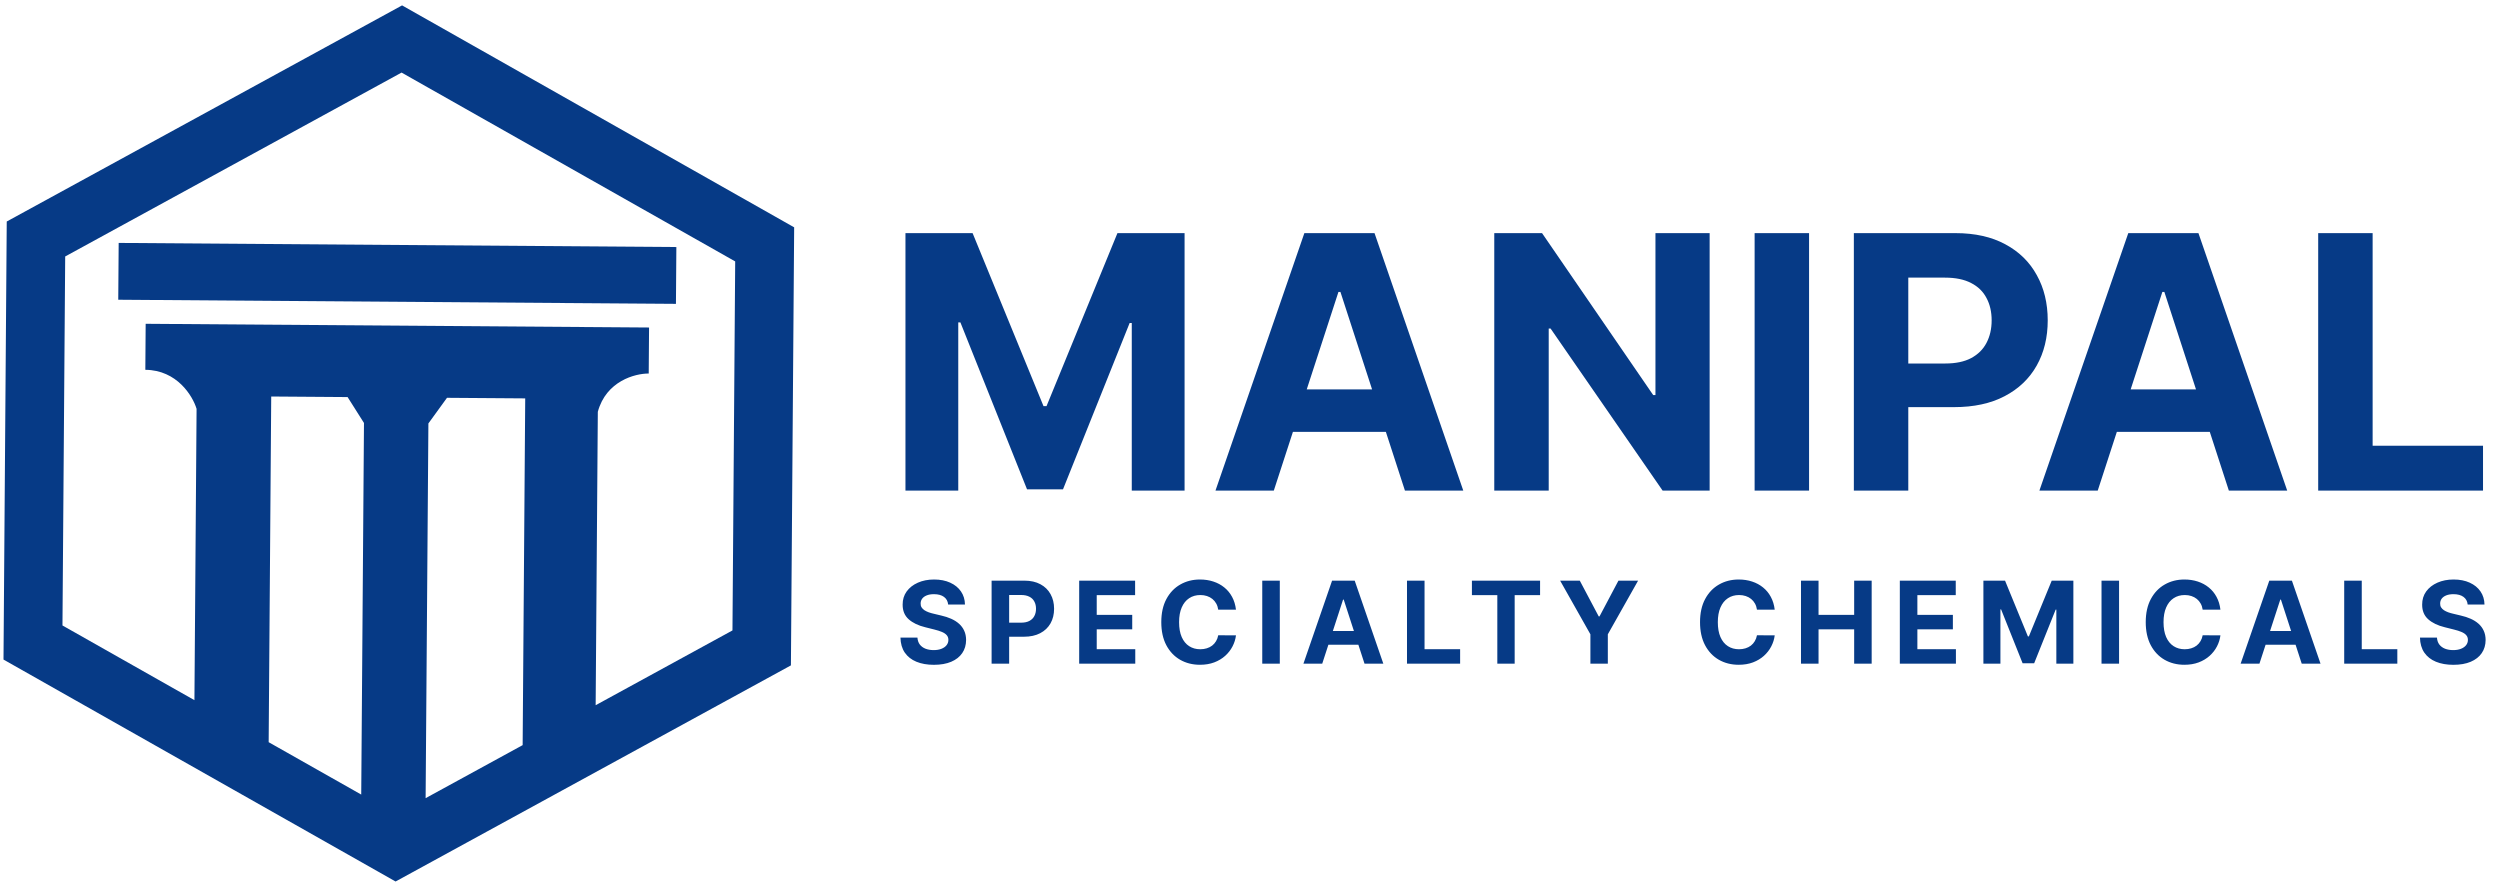 <svg xmlns="http://www.w3.org/2000/svg" width="586" height="208" viewBox="0 0 586 208" fill="none"><path d="M186.151 53.286L185.391 155.966L92.726 206.624L0.82 154.601L1.579 51.922L94.245 1.264L186.151 53.286ZM100.416 99.254L99.766 187.089L122.509 174.657L123.11 93.382L104.775 93.246L100.416 99.254ZM62.975 173.968L84.672 186.249L85.316 99.142L81.478 93.074L63.574 92.941L62.975 173.968ZM15.281 60.115L14.642 146.61L45.574 164.119L46.078 95.832C45.166 92.805 41.486 86.738 34.066 86.683L34.145 75.897L152.14 76.769L152.06 87.555C148.896 87.532 142.081 89.294 140.129 96.527L139.621 165.302L171.69 147.771L172.329 61.276L94.128 17.012L15.281 60.115Z" fill="#063A86"></path><line x1="27.768" y1="63.599" x2="158.49" y2="64.565" stroke="#063A86" stroke-width="13.318"></line><path d="M212.24 54.645H227.977L244.598 95.196H245.306L261.927 54.645H277.664V115H265.287V75.716H264.786L249.166 114.705H240.738L225.118 75.569H224.617V115H212.24V54.645ZM298.581 115H284.907L305.742 54.645H322.187L342.993 115H329.318L314.2 68.437H313.729L298.581 115ZM297.726 91.276H330.026V101.237H297.726V91.276ZM400.74 54.645V115H389.718L363.46 77.013H363.018V115H350.257V54.645H361.456L387.508 92.603H388.038V54.645H400.74ZM424.044 54.645V115H411.283V54.645H424.044ZM434.543 115V54.645H458.355C462.932 54.645 466.832 55.519 470.054 57.267C473.277 58.996 475.732 61.403 477.422 64.488C479.131 67.553 479.986 71.089 479.986 75.097C479.986 79.105 479.121 82.641 477.393 85.706C475.664 88.771 473.159 91.158 469.878 92.868C466.616 94.577 462.667 95.432 458.03 95.432H442.853V85.205H455.968C458.423 85.205 460.447 84.783 462.038 83.938C463.65 83.074 464.848 81.885 465.634 80.372C466.439 78.84 466.842 77.081 466.842 75.097C466.842 73.093 466.439 71.344 465.634 69.851C464.848 68.338 463.65 67.169 462.038 66.344C460.427 65.499 458.384 65.077 455.909 65.077H447.303V115H434.543ZM491.708 115H478.034L498.869 54.645H515.314L536.12 115H522.445L507.327 68.437H506.856L491.708 115ZM490.853 91.276H523.153V101.237H490.853V91.276ZM543.384 115V54.645H556.145V104.479H582.02V115H543.384Z" fill="#063A86"></path><path d="M222.246 141.698C222.17 140.931 221.844 140.336 221.268 139.912C220.692 139.487 219.909 139.275 218.922 139.275C218.25 139.275 217.684 139.37 217.221 139.56C216.759 139.744 216.404 140 216.157 140.33C215.917 140.659 215.796 141.033 215.796 141.451C215.784 141.799 215.857 142.103 216.015 142.362C216.18 142.622 216.404 142.847 216.689 143.037C216.974 143.221 217.304 143.382 217.677 143.521C218.051 143.654 218.45 143.768 218.874 143.863L220.622 144.281C221.47 144.471 222.249 144.725 222.959 145.041C223.668 145.358 224.282 145.747 224.801 146.21C225.321 146.672 225.723 147.216 226.008 147.843C226.299 148.47 226.448 149.189 226.454 150C226.448 151.19 226.144 152.222 225.542 153.096C224.947 153.964 224.086 154.638 222.959 155.12C221.838 155.595 220.486 155.832 218.903 155.832C217.332 155.832 215.964 155.591 214.799 155.11C213.64 154.629 212.735 153.916 212.082 152.973C211.436 152.023 211.098 150.848 211.066 149.449H215.046C215.09 150.101 215.277 150.646 215.606 151.083C215.942 151.513 216.388 151.839 216.946 152.061C217.509 152.276 218.146 152.384 218.855 152.384C219.552 152.384 220.156 152.283 220.669 152.08C221.189 151.877 221.591 151.596 221.876 151.235C222.161 150.874 222.303 150.459 222.303 149.99C222.303 149.553 222.173 149.186 221.914 148.888C221.66 148.591 221.287 148.337 220.793 148.128C220.305 147.919 219.707 147.729 218.998 147.558L216.879 147.026C215.239 146.628 213.944 146.004 212.994 145.155C212.044 144.307 211.572 143.164 211.579 141.726C211.572 140.548 211.886 139.519 212.519 138.639C213.159 137.759 214.036 137.071 215.15 136.578C216.265 136.084 217.532 135.837 218.95 135.837C220.394 135.837 221.654 136.084 222.731 136.578C223.814 137.071 224.656 137.759 225.257 138.639C225.859 139.519 226.169 140.539 226.188 141.698H222.246ZM232.431 155.557V136.103H240.106C241.582 136.103 242.839 136.384 243.877 136.948C244.916 137.505 245.707 138.281 246.252 139.275C246.803 140.263 247.078 141.403 247.078 142.695C247.078 143.987 246.8 145.127 246.243 146.115C245.685 147.102 244.878 147.872 243.82 148.423C242.769 148.974 241.496 149.249 240.002 149.249H235.11V145.953H239.337C240.128 145.953 240.781 145.817 241.293 145.545C241.813 145.266 242.199 144.883 242.452 144.395C242.712 143.901 242.842 143.335 242.842 142.695C242.842 142.049 242.712 141.485 242.452 141.004C242.199 140.516 241.813 140.14 241.293 139.874C240.774 139.601 240.116 139.465 239.318 139.465H236.544V155.557H232.431ZM252.96 155.557V136.103H266.069V139.494H257.073V144.129H265.394V147.52H257.073V152.165H266.107V155.557H252.96ZM289.713 142.913H285.553C285.477 142.375 285.322 141.897 285.087 141.479C284.853 141.055 284.552 140.694 284.185 140.396C283.818 140.098 283.393 139.871 282.912 139.712C282.437 139.554 281.921 139.475 281.364 139.475C280.357 139.475 279.48 139.725 278.733 140.225C277.985 140.719 277.406 141.441 276.994 142.391C276.583 143.335 276.377 144.481 276.377 145.83C276.377 147.216 276.583 148.382 276.994 149.325C277.412 150.269 277.995 150.981 278.742 151.463C279.489 151.944 280.354 152.184 281.335 152.184C281.886 152.184 282.396 152.112 282.865 151.966C283.34 151.82 283.761 151.608 284.128 151.33C284.495 151.045 284.799 150.699 285.04 150.294C285.287 149.889 285.458 149.427 285.553 148.907L289.713 148.926C289.606 149.819 289.337 150.68 288.906 151.51C288.482 152.333 287.909 153.071 287.187 153.723C286.471 154.369 285.616 154.882 284.622 155.262C283.634 155.636 282.516 155.823 281.269 155.823C279.534 155.823 277.982 155.43 276.614 154.645C275.253 153.859 274.176 152.723 273.385 151.235C272.599 149.746 272.207 147.945 272.207 145.83C272.207 143.708 272.606 141.903 273.404 140.415C274.201 138.927 275.284 137.793 276.652 137.014C278.02 136.229 279.559 135.837 281.269 135.837C282.396 135.837 283.441 135.995 284.403 136.312C285.372 136.628 286.23 137.09 286.978 137.698C287.725 138.3 288.333 139.038 288.802 139.912C289.276 140.786 289.58 141.786 289.713 142.913ZM299.986 136.103V155.557H295.873V136.103H299.986ZM309.933 155.557H305.525L312.241 136.103H317.542L324.248 155.557H319.841L314.968 140.548H314.816L309.933 155.557ZM309.658 147.91H320.069V151.121H309.658V147.91ZM329.8 155.557V136.103H333.913V152.165H342.253V155.557H329.8ZM345.016 139.494V136.103H360.994V139.494H355.038V155.557H350.972V139.494H345.016ZM365.695 136.103H370.302L374.738 144.481H374.928L379.364 136.103H383.971L376.875 148.679V155.557H372.791V148.679L365.695 136.103ZM415.993 142.913H411.833C411.757 142.375 411.602 141.897 411.367 141.479C411.133 141.055 410.832 140.694 410.465 140.396C410.098 140.098 409.673 139.871 409.192 139.712C408.717 139.554 408.201 139.475 407.644 139.475C406.637 139.475 405.76 139.725 405.013 140.225C404.265 140.719 403.686 141.441 403.274 142.391C402.863 143.335 402.657 144.481 402.657 145.83C402.657 147.216 402.863 148.382 403.274 149.325C403.692 150.269 404.275 150.981 405.022 151.463C405.769 151.944 406.634 152.184 407.615 152.184C408.166 152.184 408.676 152.112 409.145 151.966C409.62 151.82 410.041 151.608 410.408 151.33C410.775 151.045 411.079 150.699 411.32 150.294C411.567 149.889 411.738 149.427 411.833 148.907L415.993 148.926C415.886 149.819 415.617 150.68 415.186 151.51C414.762 152.333 414.189 153.071 413.467 153.723C412.751 154.369 411.896 154.882 410.902 155.262C409.914 155.636 408.796 155.823 407.549 155.823C405.814 155.823 404.262 155.43 402.894 154.645C401.533 153.859 400.456 152.723 399.665 151.235C398.879 149.746 398.487 147.945 398.487 145.83C398.487 143.708 398.886 141.903 399.684 140.415C400.481 138.927 401.564 137.793 402.932 137.014C404.3 136.229 405.839 135.837 407.549 135.837C408.676 135.837 409.721 135.995 410.683 136.312C411.652 136.628 412.51 137.09 413.258 137.698C414.005 138.3 414.613 139.038 415.082 139.912C415.556 140.786 415.86 141.786 415.993 142.913ZM422.153 155.557V136.103H426.266V144.129H434.616V136.103H438.719V155.557H434.616V147.52H426.266V155.557H422.153ZM445.32 155.557V136.103H458.429V139.494H449.433V144.129H457.755V147.52H449.433V152.165H458.467V155.557H445.32ZM464.909 136.103H469.981L475.339 149.173H475.567L480.924 136.103H485.997V155.557H482.007V142.894H481.846L476.811 155.462H474.095L469.06 142.847H468.899V155.557H464.909V136.103ZM496.709 136.103V155.557H492.596V136.103H496.709ZM520.467 142.913H516.307C516.231 142.375 516.076 141.897 515.841 141.479C515.607 141.055 515.306 140.694 514.939 140.396C514.572 140.098 514.147 139.871 513.666 139.712C513.191 139.554 512.675 139.475 512.118 139.475C511.111 139.475 510.234 139.725 509.487 140.225C508.739 140.719 508.16 141.441 507.748 142.391C507.337 143.335 507.131 144.481 507.131 145.83C507.131 147.216 507.337 148.382 507.748 149.325C508.166 150.269 508.749 150.981 509.496 151.463C510.243 151.944 511.108 152.184 512.089 152.184C512.64 152.184 513.15 152.112 513.619 151.966C514.094 151.82 514.515 151.608 514.882 151.33C515.249 151.045 515.553 150.699 515.794 150.294C516.041 149.889 516.212 149.427 516.307 148.907L520.467 148.926C520.36 149.819 520.091 150.68 519.66 151.51C519.236 152.333 518.663 153.071 517.941 153.723C517.225 154.369 516.37 154.882 515.376 155.262C514.388 155.636 513.27 155.823 512.023 155.823C510.288 155.823 508.736 155.43 507.368 154.645C506.007 153.859 504.93 152.723 504.139 151.235C503.353 149.746 502.961 147.945 502.961 145.83C502.961 143.708 503.36 141.903 504.158 140.415C504.956 138.927 506.038 137.793 507.406 137.014C508.774 136.229 510.313 135.837 512.023 135.837C513.15 135.837 514.195 135.995 515.158 136.312C516.126 136.628 516.985 137.09 517.732 137.698C518.479 138.3 519.087 139.038 519.556 139.912C520.031 140.786 520.335 141.786 520.467 142.913ZM529.614 155.557H525.207L531.923 136.103H537.223L543.929 155.557H539.522L534.649 140.548H534.497L529.614 155.557ZM529.339 147.91H539.75V151.121H529.339V147.91ZM549.481 155.557V136.103H553.594V152.165H561.934V155.557H549.481ZM578.421 141.698C578.345 140.931 578.019 140.336 577.443 139.912C576.867 139.487 576.085 139.275 575.097 139.275C574.425 139.275 573.859 139.37 573.396 139.56C572.934 139.744 572.579 140 572.332 140.33C572.092 140.659 571.972 141.033 571.972 141.451C571.959 141.799 572.032 142.103 572.19 142.362C572.355 142.622 572.579 142.847 572.864 143.037C573.149 143.221 573.479 143.382 573.852 143.521C574.226 143.654 574.625 143.768 575.049 143.863L576.797 144.281C577.646 144.471 578.425 144.725 579.134 145.041C579.843 145.358 580.457 145.747 580.977 146.21C581.496 146.672 581.898 147.216 582.183 147.843C582.474 148.47 582.623 149.189 582.629 150C582.623 151.19 582.319 152.222 581.718 153.096C581.122 153.964 580.261 154.638 579.134 155.12C578.013 155.595 576.661 155.832 575.078 155.832C573.507 155.832 572.139 155.591 570.974 155.11C569.815 154.629 568.91 153.916 568.257 152.973C567.611 152.023 567.273 150.848 567.241 149.449H571.221C571.265 150.101 571.452 150.646 571.782 151.083C572.117 151.513 572.564 151.839 573.121 152.061C573.685 152.276 574.321 152.384 575.03 152.384C575.727 152.384 576.332 152.283 576.845 152.08C577.364 151.877 577.766 151.596 578.051 151.235C578.336 150.874 578.478 150.459 578.478 149.99C578.478 149.553 578.349 149.186 578.089 148.888C577.836 148.591 577.462 148.337 576.968 148.128C576.48 147.919 575.882 147.729 575.173 147.558L573.054 147.026C571.414 146.628 570.119 146.004 569.169 145.155C568.219 144.307 567.748 143.164 567.754 141.726C567.748 140.548 568.061 139.519 568.694 138.639C569.334 137.759 570.211 137.071 571.326 136.578C572.44 136.084 573.707 135.837 575.125 135.837C576.569 135.837 577.829 136.084 578.906 136.578C579.989 137.071 580.831 137.759 581.433 138.639C582.034 139.519 582.345 140.539 582.363 141.698H578.421Z" fill="#063A86"></path></svg>